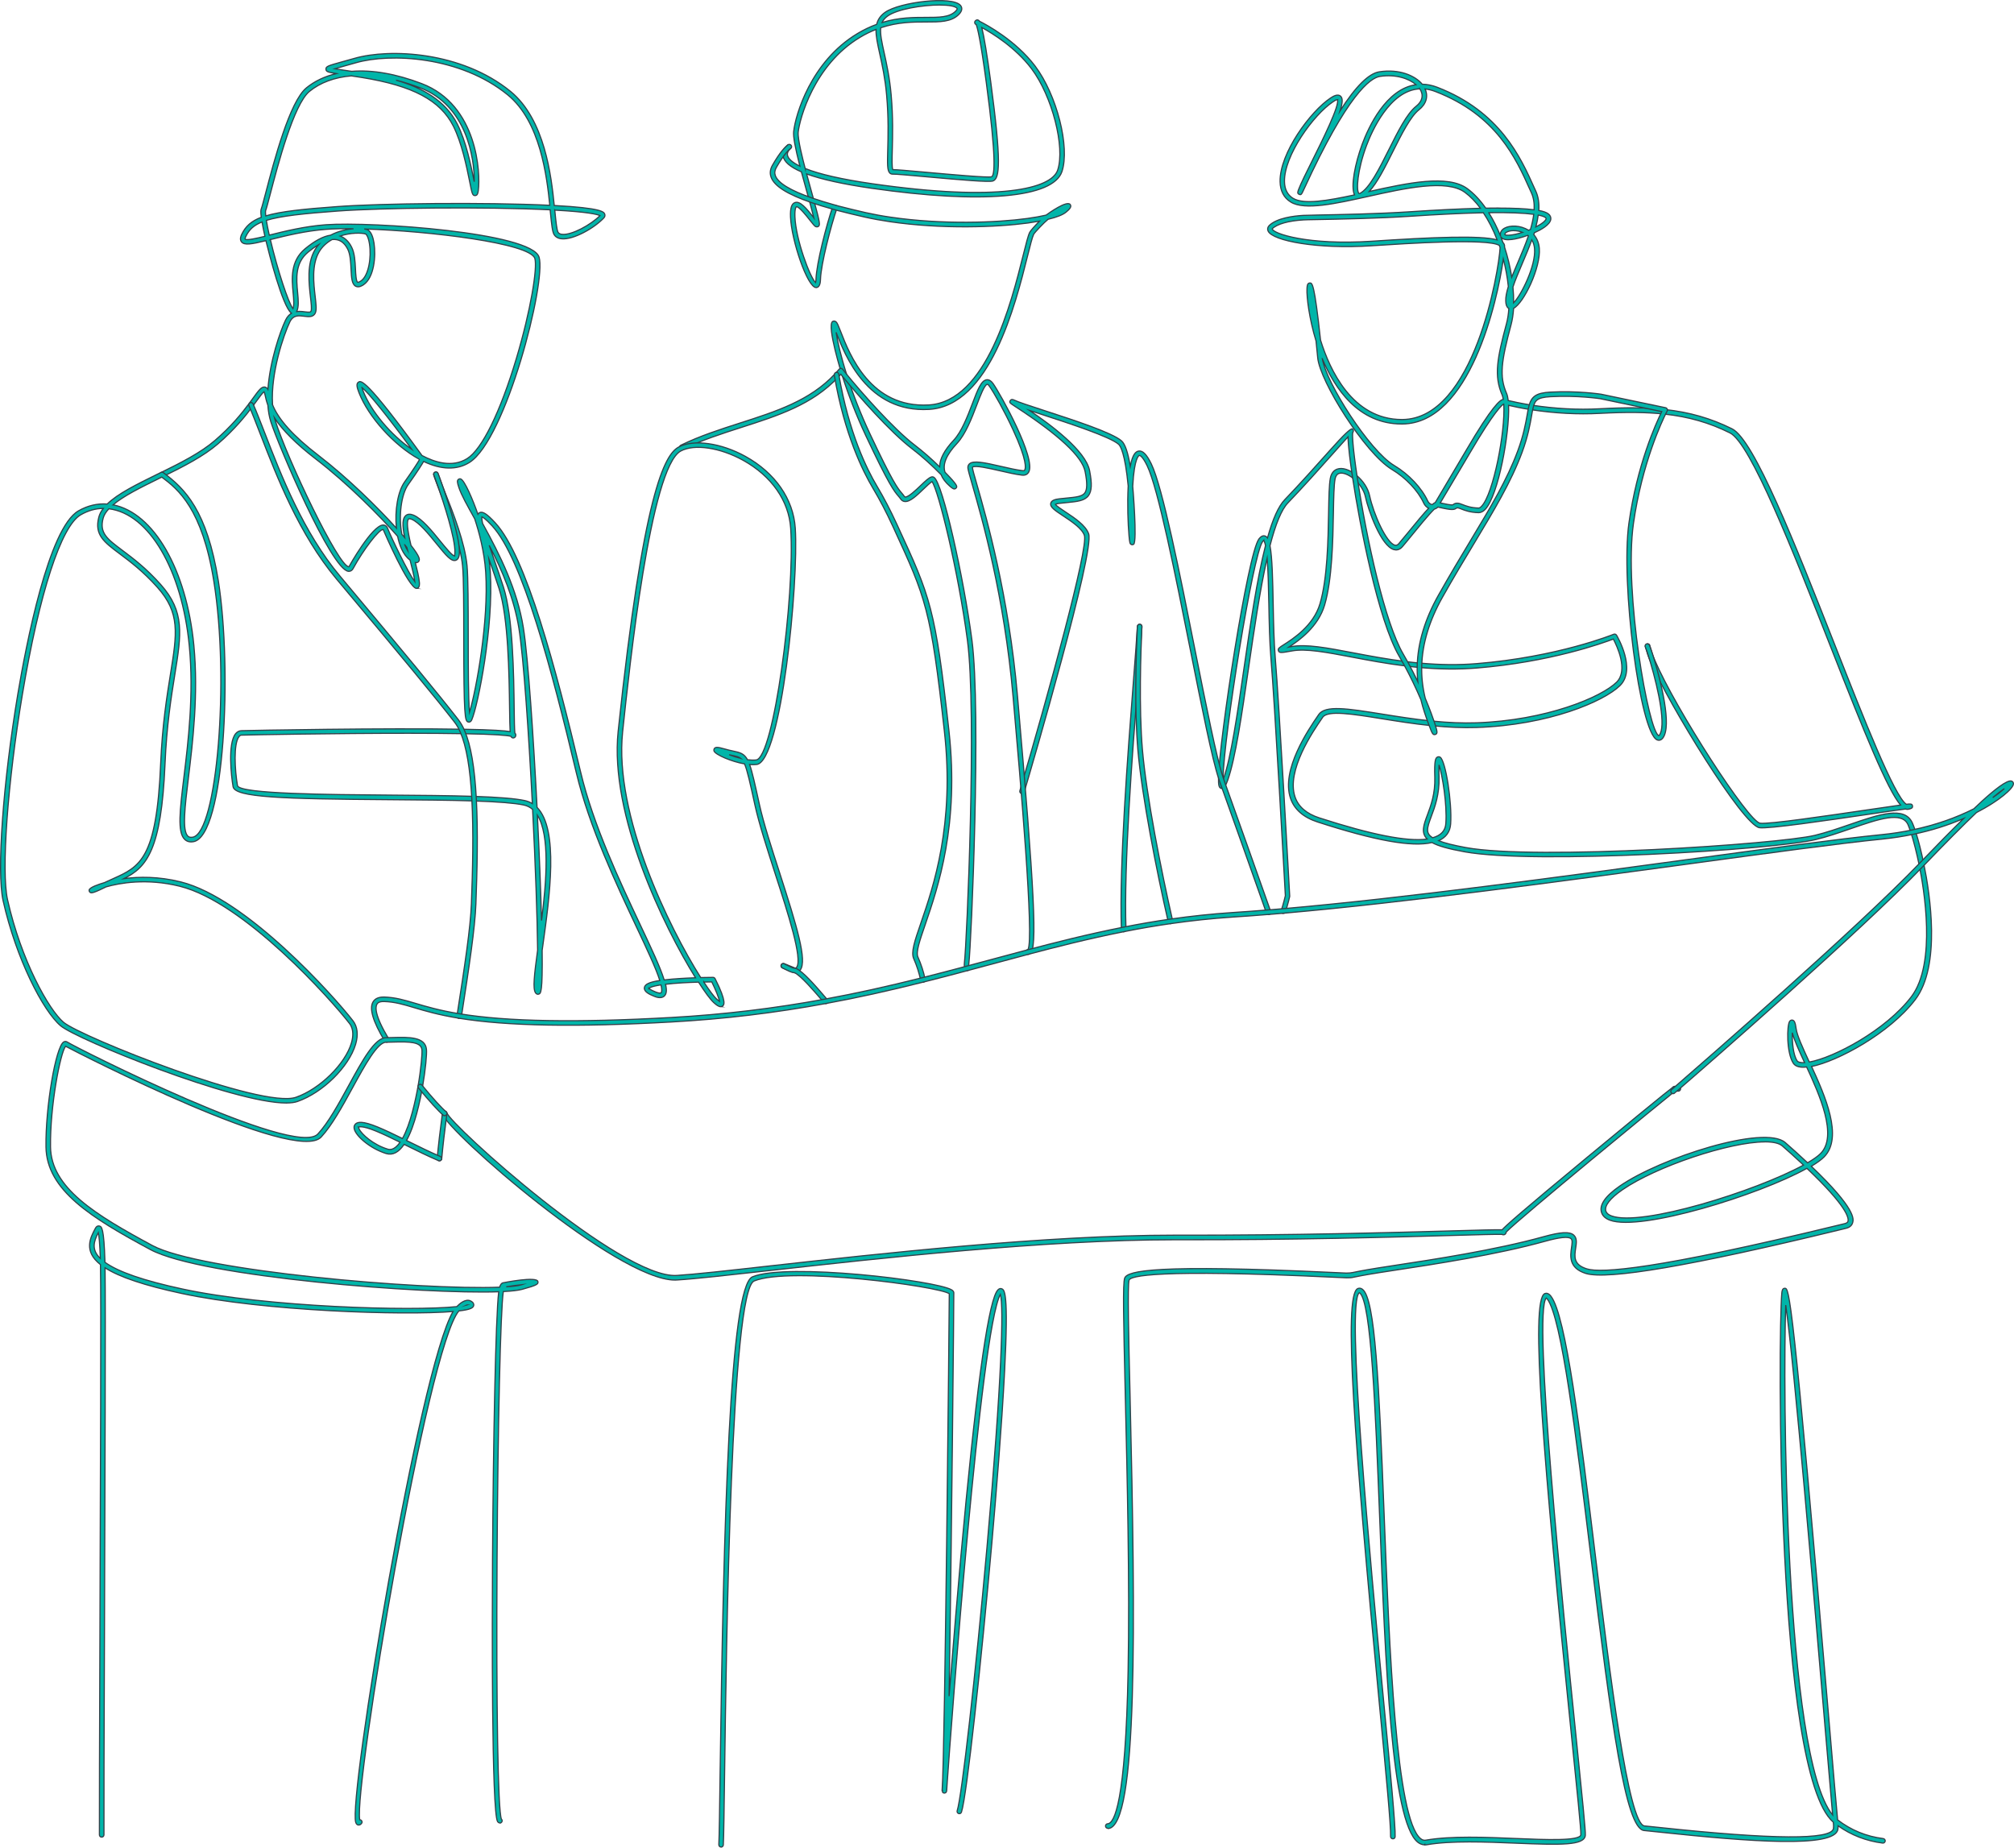 <?xml version="1.0" encoding="UTF-8"?>
<svg id="uuid-488156a2-0077-4f2b-b4c1-6f2ed9b835a5" data-name="Layer 2" xmlns="http://www.w3.org/2000/svg" viewBox="0 0 442.49 405.95">
  <defs>
    <style>
      .uuid-31a091da-3fe9-4b76-aa0f-497a298339ac {
        fill: #00b5a9;
        stroke: #333f48;
        stroke-miterlimit: 10;
        stroke-width: .25px;
      }
    </style>
  </defs>
  <g id="uuid-03b940c7-cf91-4159-bec9-f1815bf8823e" data-name="Layer 1">
    <g>
      <path class="uuid-31a091da-3fe9-4b76-aa0f-497a298339ac" d="M243.39,401.7c-.27,0-.49-.21-.5-.48-.01-.28.2-.51.48-.52,1.43-.06,3.92-4.49,4.48-33.52.37-19.11-.2-42.89-.61-60.25-.4-16.92-.58-25.1-.13-26.15.66-1.54,6.48-3.07,46.03-1.19,1.48.07,2.42.12,2.65.12.56,0,1.04-.04,1.45-.13.65-.14,2-.43,5.55-1,1.07-.17,2.36-.37,3.82-.59,8.2-1.25,21.92-3.33,32.54-6.28,3.79-1.05,5.7-1.15,6.61-.35.76.67.6,1.74.43,2.86-.28,1.87-.54,3.63,2.44,4.56,3.15.99,15.22.14,54.86-9.5.82-.2,1.43-.35,1.82-.44.54-.13.67-.37.71-.54.19-.73-.3-3.31-9.03-11.6-10.5,5.85-36.44,13.89-43.26,11.4-.95-.35-1.57-.89-1.83-1.61-.62-1.67.73-3.66,4-5.92,8.94-6.17,31.76-13.53,36.33-9.54,1.19,1.04,2.99,2.63,4.91,4.44,1.33-.77,2.29-1.46,2.87-2.05,3.8-3.87-.26-12.87-3.08-18.99-1.48.17-2.45-.11-2.92-.81-1.53-2.31-1.43-8.36-.81-9.23.18-.26.45-.3.63-.26.42.1.62.56.8,1.9.21,1.5,1.44,4.16,2.86,7.24l.03.07c5.43-.97,16.8-6.99,22.41-14.35,5.6-7.35,2.74-23.97,1.73-28.9-.54-2.65-1.18-5.18-1.8-7.12-.25-.74-.47-1.34-.65-1.76-1.32-3.03-6.54-1.23-12.59.86-2.53.87-5.15,1.78-7.69,2.39-9.47,2.29-61.92,5.47-77.1,2.7-3.59-.65-5.83-1.28-7.21-2.04-4.45,1.03-12.46-.41-25.14-4.52-3.11-1.01-5.12-2.76-5.95-5.21-2.13-6.27,4.03-15.24,6.06-18.19l.13-.2c1.45-2.12,6.4-1.32,13.9-.12,3.28.53,6.99,1.12,10.82,1.52l.34.03c3.49.35,6.6.47,9.52.38,15.41-.51,27.54-5.63,30.88-8.93,2.64-2.62.05-8.01-.72-9.47-2.3.88-13.89,5.06-30.07,6.37-3.98.32-8.08.28-12.52-.12-.99-.09-1.97-.2-2.94-.32-4.29-.52-8.29-1.28-11.82-1.95-5.68-1.08-10.16-1.93-13.25-1.37-2.3.41-2.78.5-2.98-.03-.19-.48.18-.72,1.18-1.35,1.95-1.24,6.52-4.15,7.95-9.01,1.63-5.52,1.78-13.92,1.89-20.04.06-3.4.11-6.09.38-7.52.24-1.29.95-1.8,1.5-2,1.14-.41,2.74.1,4.26,1.37,1.48,1.23,2.54,2.87,2.88,4.49.83,3.92,3.65,10.34,5.55,10.85.21.05.49.07.83-.31.31-.35.98-1.17,1.76-2.12,2.37-2.91,3.84-4.66,4.82-5.68-.46-.23-.85-.63-1.08-1.13-1.26-2.74-3.94-5.57-6.99-7.39-5.88-3.52-15.86-19.35-16.31-24.6-.08-.97-.21-2.24-.36-3.63-1.51-4.95-2.08-9.68-1.99-11.47.03-.59.05-1.26.63-1.28.52-.03.99-.02,2.35,12.54,2.02,6.55,7.02,17.46,17.86,17.46h.11c15.83-.11,21.21-32.72,21.48-37.74l-.05-.16c-.04-.12-.08-.23-.12-.35-2.57-1.6-20.41-.42-28.09.08-11.82.78-21.75-1.07-22.72-3.25-.19-.42-.09-.86.26-1.21,1.68-1.64,5.4-2.1,7.46-2.22.3-.02,1.44-.04,3.17-.08,4.72-.09,13.51-.26,20.3-.72,5.95-.4,11.15-.65,15.47-.76-1.06-1.43-2.21-2.61-3.42-3.5-3.99-2.94-13.16-.9-21.24.9-7.17,1.59-13.94,3.1-17,1.24-1.53-.93-2.32-2.44-2.36-4.5-.12-6.22,6.66-15.44,11.12-18.39.64-.42,1.56-.92,2.17-.39.51.45.47,1.47-.11,3.23,3.41-5.35,6.3-8.23,8.65-8.58,4.4-.67,7.84.86,9.41,2.73,1.09.02,2.2.25,3.29.67,13.81,5.33,18.34,15.43,21.33,22.11l.32.7c.55,1.21.77,2.61.67,4.26,1.03.19,1.74.45,2.14.79.38.31.55.72.49,1.16-.18,1.23-2.24,2.34-3.6,2.94-.04.14-.08.28-.13.42.7.81,1.11,1.82,1.21,3.02.34,4.18-3.39,12-5.65,13.17-.09,1.36-.28,2.57-.56,3.61-2.16,8.05-2.61,11.35-.99,15.07.17.39.29.92.37,1.58.91.22,2.73.62,5.14,1.01,5.13.79,10.16,1.06,14.95.8,5.94-.32,10.35-.27,14.31.16,5.44.59,10.13,1.94,14.77,4.24,4.86,2.41,13.87,25.33,22.59,47.49,6.43,16.35,13.08,33.24,15.7,35.01.92-.11,1.28-.13,1.36.36.09.5-.36.61-.89.73-.21.05-.44.03-.66-.05-1.55.19-4.63.65-8.18,1.17-9.2,1.36-21.8,3.2-23.88,2.94-3.66-.48-20.11-27.44-23.92-36.39-.33-.78-.57-1.4-.72-1.89-.43-1.41-.43-1.53-.43-1.62,0-.28.22-.5.5-.5s.5.22.5.5h0s.05.24.39,1.33c.14.46.36,1.05.68,1.79,4.56,10.7,20.55,35.45,23.13,35.79,1.94.26,14.97-1.67,23.6-2.94,2.94-.43,5.55-.82,7.25-1.05-2.88-3.36-7.89-15.77-15.37-34.8-8.24-20.96-17.59-44.71-22.1-46.96-4.53-2.25-9.11-3.57-14.43-4.14-3.9-.42-8.26-.47-14.15-.16-4.85.26-9.95-.01-15.16-.81-2.17-.35-3.85-.7-4.9-.95.25,6.06-2.25,19.79-5.14,22.86-.46.49-1,.72-1.44.72-1.91-.05-3.06-.51-3.82-.81-.75-.3-.9-.33-1.17-.12-.52.43-1.6.23-3.97-.3-.21.22-.48.38-.77.44-1.29,1.26-3.89,4.45-5.26,6.14-.82,1-1.46,1.79-1.79,2.16-.66.74-1.36.74-1.83.61-2.83-.76-5.63-8.61-6.27-11.61-.3-1.39-1.25-2.86-2.54-3.93-1.21-1.01-2.5-1.48-3.28-1.19-.44.16-.73.58-.85,1.24-.25,1.35-.3,4.14-.36,7.36-.11,6.18-.27,14.65-1.93,20.31-1.41,4.79-5.58,7.76-7.83,9.22.2-.04.39-.07.54-.1,3.28-.59,7.84.28,13.62,1.38,3.51.67,7.5,1.42,11.75,1.94.96.12,1.93.23,2.91.31,4.39.4,8.43.44,12.35.12,17.86-1.45,30.06-6.41,30.18-6.46.22-.1.49,0,.62.21.18.3,4.38,7.48.77,11.06-3.56,3.51-15.7,8.7-31.55,9.22-2.97.09-6.12-.03-9.63-.38l-.35-.03c-3.89-.4-7.61-1-10.9-1.53-6.34-1.02-11.82-1.9-12.91-.3l-.13.2c-1.96,2.85-7.91,11.51-5.94,17.3.73,2.14,2.51,3.68,5.31,4.59,11.51,3.72,19.29,5.26,23.71,4.66-1.4-1.4-.75-3.15.05-5.29.78-2.09,1.75-4.69,1.63-8.29-.12-3.73.17-4.21.55-4.42.2-.11.44-.11.64.02,1.19.75,2.63,9.93,2.3,14.66-.12,1.72-1.01,2.96-2.64,3.68,1.33.53,3.27,1.01,5.99,1.51,15.47,2.83,68.67-.75,76.68-2.69,2.49-.6,5.09-1.5,7.59-2.36,6.52-2.25,12.14-4.19,13.84-.32.2.45.43,1.08.69,1.85.64,1.98,1.29,4.55,1.83,7.24,1.32,6.44,3.78,22.23-1.91,29.7-5.66,7.43-17.08,13.53-22.77,14.68,2.93,6.37,6.99,15.55,2.77,19.85-.6.61-1.54,1.3-2.83,2.07,9.88,9.42,9.29,11.64,9.09,12.38-.12.44-.47,1.02-1.45,1.25-.38.09-1,.24-1.81.44-32.01,7.78-50.64,10.96-55.39,9.48-3.8-1.19-3.39-3.88-3.13-5.67.13-.89.25-1.66-.11-1.97-.58-.51-2.49-.32-5.68.57-10.68,2.97-24.44,5.06-32.66,6.31-1.46.22-2.75.42-3.82.59-3.53.56-4.86.85-5.5.98-.7.15-.73.15-1.66.15-.24,0-1.2-.05-2.7-.12-39.6-1.88-44.7-.22-45.06.59-.38.98-.11,12.45.21,25.73,1.18,49.8,1.71,94.52-4.83,94.8h-.02l-.05-.05ZM387.76,250.89c-7.79,0-23.88,5.4-31.29,10.51-2.77,1.91-4.06,3.6-3.63,4.75.16.43.57.77,1.24,1.01,6.56,2.4,31.63-5.42,42.16-11.18-1.82-1.71-3.51-3.21-4.65-4.2-.71-.62-2.05-.9-3.82-.9h0ZM393.78,226.89c-.05,1.97.18,4.87,1.06,6.18.21.31.79.45,1.64.4-1.22-2.63-2.29-4.96-2.7-6.58ZM316.17,168.04c-.03.54-.05,1.37,0,2.66.12,3.8-.93,6.62-1.7,8.68-.99,2.66-1.28,3.69.3,4.68,1.83-.51,2.78-1.54,2.89-3.13.3-4.27-.76-10.53-1.49-12.88h0ZM320.14,110.55c.39,0,.79.16,1.23.33.74.29,1.75.69,3.48.74h.01c.24,0,.5-.22.67-.41,2.58-2.73,5.23-16.37,4.86-22.42h-.04c-.35.2-2.05,1.58-7.39,10.71-1.54,2.63-3.11,5.26-4.56,7.7-.69,1.15-1.34,2.26-1.96,3.3,1.2.26,2.5.53,2.78.4.31-.25.61-.35.91-.35h.01ZM290.53,78.81c.83,5.3,10.34,20.22,15.78,23.46,3.22,1.92,6.05,4.92,7.39,7.83.2.42.6.73.98.76.27-.24.48-.38.66-.46.69-1.16,1.43-2.42,2.21-3.73,1.45-2.43,3.01-5.07,4.55-7.69,5.81-9.93,7.55-11.18,8.18-11.23-.08-.47-.17-.77-.24-.94-1.84-4.22-1.12-8.03.95-15.73.25-.94.43-2.05.51-3.3-.05-.03-.1-.06-.15-.1-.34-.28-.51-.78-.53-1.58-.02-.83.16-1.83.57-3.14-.2-1.99-.58-4.05-1.1-6.06-1.29,9.27-7.33,36.16-22.21,36.26h-.12c-9.51,0-14.73-7.8-17.44-14.35h.01ZM330.22,88.75s.04.01.06.02c-.04-.01-.06-.02-.06-.02ZM332.41,63.07c.11,1.22.16,2.38.14,3.46,1.65-1.64,4.91-8.14,4.6-11.88-.06-.74-.26-1.39-.6-1.95-.64,1.8-1.41,3.6-2.15,5.34-.77,1.82-1.51,3.53-1.99,5.02h0ZM330.56,54.28c.7,2.15,1.24,4.4,1.58,6.61.4-1.02.86-2.11,1.34-3.23.81-1.91,1.65-3.88,2.32-5.84-.04-.04-.09-.08-.13-.11-1.12.4-4.35,1.46-5.56.69-.18-.12-.32-.27-.4-.46.18.45.35.9.51,1.36.2.19.31.42.34.67v.3h0ZM325.91,46.75c-4.43.09-9.84.35-16.09.77-6.82.46-15.62.63-20.35.72-1.65.03-2.84.05-3.12.08-3.29.2-5.77.9-6.83,1.94.07,1.08,7.97,3.65,21.7,2.75,13.88-.92,24.02-1.32,27.71-.31-.84-2.19-1.87-4.22-3.02-5.94h0ZM327.09,46.73c.98,1.55,1.85,3.28,2.6,5.16-.03-.08-.05-.16-.05-.25-.05-.61.27-1.14.9-1.5,1.19-.68,3.5-.68,5.28.45.15-.06.29-.12.43-.18.36-1.24.6-2.33.72-3.32-2.15-.29-5.47-.42-9.88-.36h0ZM332.58,50.67c-.61,0-1.17.12-1.55.33-.28.16-.42.34-.4.55.2.23,1.63.22,3.89-.5-.64-.25-1.33-.37-1.95-.37h.01ZM337.96,47.25c-.1.81-.27,1.67-.52,2.61,1.47-.75,2.2-1.43,2.25-1.8,0-.04.02-.12-.14-.25-.15-.13-.56-.36-1.59-.56h0ZM329.13,45.72c3.42,0,6.08.12,7.93.37.07-1.44-.12-2.65-.59-3.69l-.32-.7c-3.1-6.92-7.36-16.41-20.78-21.59-.76-.29-1.52-.48-2.27-.56.74,1.61.27,3.3-1.34,4.57-1.87,1.48-3.83,5.39-5.72,9.16-1.76,3.51-3.44,6.88-5.21,8.79,8.55-1.9,17.29-3.77,21.56-.62,1.45,1.07,2.8,2.51,4.04,4.28.95-.01,1.84-.02,2.69-.02h.01ZM293.83,21.88s-.27.02-.95.48c-4.29,2.84-10.78,11.83-10.67,17.54.03,1.7.67,2.93,1.88,3.67,2.35,1.43,7.61.52,13.5-.75-.86-1.84.11-6.87,1.7-11.16,1.38-3.72,5.22-12.13,11.82-13.05-1.55-1.34-4.42-2.35-7.93-1.82-2.13.32-7.12,3.95-16.63,24.66-.6,1.31-.67,1.44-1.12,1.25-.46-.19-.32-.55-.09-1.15.49-1.28,1.63-3.57,2.95-6.22,2.16-4.33,6.18-12.39,5.53-13.44h0ZM311.94,19.52c-6.68.32-10.64,9.6-11.71,12.47-2.02,5.42-2.32,9.94-1.64,10.54.03.02.09.01.19-.04,2.08-1.07,4.26-5.43,6.37-9.65,2.03-4.05,3.95-7.88,5.99-9.5,1.39-1.1,1.68-2.48.8-3.83h0Z"/>
      <path class="uuid-31a091da-3fe9-4b76-aa0f-497a298339ac" d="M158.43,405.82h-.02c-.28-.01-.49-.25-.48-.52.1-2.04.17-7.71.28-15.55.75-55.52,2.13-107.17,7.11-109.22,7.58-3.13,40.37.81,43.77,2.87.11.07.44.26.47.63.03.32-.5,56.88-1.04,88.64.96-11.97,2.12-25.56,2.58-30.67,3.16-34.87,5.79-54.42,7.81-58.12.45-.82.9-.84,1.2-.71.56.25,1.51.66.61,18.08-.62,12.08-1.87,27.2-2.8,37.76-2.28,25.73-5.51,55.64-6.68,59.14-.09.26-.37.41-.63.31-.26-.09-.4-.37-.31-.63,1-3,4.06-30.07,6.55-57.95,3.31-37.13,3.67-52.87,2.94-55.51-4.38,8.11-10.87,95.59-11.71,107.71-.02.47-.04.85-.07,1.12-.03.4-.05.64-.38.74-.2.06-.41,0-.54-.16-.02-.02-.03-.15-.03-.38h-.08s.01-.13.02-.28c.61-7.73,1.56-104.9,1.56-108.88-2.34-1.62-35.01-6.04-42.87-2.79-5.06,2.09-6.1,79.26-6.49,108.31-.11,7.86-.18,13.54-.28,15.59-.01.27-.23.48-.5.48h.01Z"/>
      <path class="uuid-31a091da-3fe9-4b76-aa0f-497a298339ac" d="M313.01,405.33c-.53,0-1.05-.2-1.53-.58-5.75-4.64-7.09-38.92-8.39-72.08-.9-22.88-1.82-46.53-4.34-48.59-.06-.05-.09-.06-.09-.06-3.03,1.97,2.41,59.09,5.34,89.78,1.52,15.95,2.62,27.48,2.52,29.73-.01.28-.21.51-.52.48-.28-.01-.49-.25-.48-.52.1-2.19-1.05-14.28-2.51-29.59-5.49-57.58-7.87-89.1-4.75-90.76.21-.11.63-.23,1.13.17,2.73,2.23,3.57,20.2,4.71,49.32,1.17,29.85,2.62,66.99,8.02,71.34.37.3.74.41,1.12.34,5.54-.97,13.23-.65,20.01-.36,6.21.26,13.94.58,14.07-.83.08-.84-.86-10-2.04-21.6-6.2-60.63-9.15-96-5.87-97.31.31-.12.8-.12,1.34.58,3.31,4.26,6.42,29.61,9.7,56.46,3.25,26.54,7.3,59.58,10.86,59.93.83.08,1.99.2,3.38.35,24.82,2.65,37.65,2.73,38.12.25.03-.17.07-.57-.02-1.42-12.65-10.78-12.12-107.09-11.32-116.19.04-.47.1-1.12.66-1.12h0c.95,0,1.64,0,9.82,96.19.89,10.44,1.54,18.07,1.79,20.61,2.92,2.25,6.29,3.64,10.02,4.11.27.04.47.29.43.56s-.29.47-.56.43c-3.61-.46-6.9-1.74-9.79-3.79,0,.33-.01.59-.05.81-.78,4.1-19.3,2.69-39.21.57-1.39-.15-2.54-.27-3.37-.35-4.07-.4-7.16-23.24-11.76-60.8-3.13-25.53-6.36-51.93-9.5-55.97-.1-.13-.17-.2-.22-.23-3.01,3.02,3.67,68.28,6.53,96.25,1.4,13.71,2.13,20.91,2.05,21.8-.21,2.25-5.33,2.14-15.11,1.74-6.73-.28-14.37-.6-19.8.35-.13.02-.26.04-.39.04v-.04ZM392.34,286.74c-.62,17.11-.32,99.14,10.3,112.03-.3-3.31-.9-10.3-1.68-19.46-2.28-26.86-6.76-79.55-8.62-92.56h0Z"/>
      <path class="uuid-31a091da-3fe9-4b76-aa0f-497a298339ac" d="M246.88,204.71c-.27,0-.49-.21-.5-.48-.5-14.04,1.42-38.83,2.57-53.64.24-3.05.44-5.67.58-7.66.15-2.07.24-3.48.3-4.32.04-.62.06-.94.07-1,.03-.27.28-.47.55-.44.27.03.47.28.44.55,0,.06-.03.37-.07.96-.06.84-.15,2.25-.29,4.32-.14,1.99-.34,4.61-.58,7.67-1.15,14.79-3.06,39.55-2.56,53.53,0,.28-.21.51-.48.52h-.03Z"/>
      <path class="uuid-31a091da-3fe9-4b76-aa0f-497a298339ac" d="M282,200.64s-.1,0-.15-.02c-.26-.08-.41-.36-.33-.63.49-1.56.81-2.89.88-3.2-.11-1.97-2.33-42.35-3.18-52.31-.28-3.35-.37-7.63-.45-11.77-.08-3.79-.15-7.43-.37-10.09-1.59,7.02-2.87,15.85-4.12,24.42-1.46,10.07-2.85,19.58-4.52,24.33-.23.64-.42,1.07-.59,1.35-.24.41-.53.59-.86.5-.49-.14-.63-.67-.6-2.3.13-8.17,6.4-49.24,8.89-52.52.4-.53.82-.75,1.25-.66.24.05.45.2.62.45,1.18-4.23,2.43-6.98,3.79-8.4,3.42-3.55,7.22-7.82,10-10.93,2.95-3.31,4.57-4.85,4.88-4.62.14.11.35.35.07.83-.13.38,0,3.3.97,9.69,2.1,14.01,6.16,32.16,10.1,38.9.38.66.76,1.32,1.11,1.97.73,1.34,1.44,2.73,2.11,4.14-.12-1.2-.16-2.4-.13-3.6.15-4.99,1.71-10.16,4.65-15.38,2.49-4.42,4.89-8.42,7.01-11.94,4.5-7.48,8.06-13.38,10.45-19.84,1.27-3.45,1.71-5.98,2.04-7.82.12-.69.22-1.29.35-1.8.54-2.31,1.65-3.06,4.72-3.24,6.02-.33,11.13.45,11.18.46l14.17,2.97c.15.03.28.13.35.28.07.14.06.31,0,.45l-.21.4c-.87,1.73-5.32,11.08-7.2,24.32-2.13,15.03,3.37,45.99,5.59,46.61,0,0,.03-.03.08-.09,1.5-1.89-.04-9.57-1.98-16.14-.57-1.91-.98-3.04-1.06-3.2-.07-.09-.08-.15-.08-.26,0-.28.22-.5.5-.5.22,0,.41.14.47.34.32.67,1.03,3.05,1.12,3.35,1.25,4.23,3.93,14.36,1.8,17.04-.49.62-1.04.48-1.25.38-3.76-1.62-8.04-34.59-6.18-47.67,1.81-12.77,5.87-21.75,7.21-24.46l-13.51-2.83s-5.04-.77-10.95-.44c-2.97.17-3.42.84-3.81,2.47-.12.5-.22,1.08-.33,1.74-.33,1.88-.78,4.46-2.08,8-2.42,6.54-6.18,12.78-10.53,20-2.12,3.52-4.52,7.5-7,11.91-2.85,5.08-4.37,10.1-4.52,14.92-.08,2.39.17,4.75.77,7.21,1.08,2.58,1.74,4.48,2.04,5.38.67,2.04.69,2.4.18,2.58-.55.19-.74-.27-1.34-1.9l-.06-.15c-.02-.07-.05-.13-.08-.2-.63-1.73-1.23-3.42-1.7-5.39-1.12-2.63-2.36-5.19-3.68-7.62-.35-.64-.72-1.29-1.1-1.94-4.61-7.89-8.71-29.13-10.23-39.25-.48-3.17-.97-6.89-1-8.93-.78.84-1.96,2.17-3.19,3.55-2.78,3.12-6.59,7.4-10.02,10.96-1.37,1.42-2.69,4.59-3.93,9.4.5,2.58.6,7.56.7,12.83.08,4.12.17,8.38.45,11.71.86,10.18,3.16,51.99,3.18,52.42,0,.05,0,.09-.01.14-.01.06-.35,1.54-.92,3.34-.07.21-.26.35-.48.35l.05-.05ZM277.64,118.72s-.1.11-.23.27c-2.15,2.83-8.55,42.96-8.69,51.94v.4c.03-.09.07-.19.11-.29,1.64-4.65,3.02-14.12,4.47-24.14,1.4-9.66,2.86-19.65,4.74-27.05-.17-.79-.34-1.04-.4-1.12h0Z"/>
      <path class="uuid-31a091da-3fe9-4b76-aa0f-497a298339ac" d="M179.32,63.19c-1.94,0-5.45-10.46-5.64-15.54-.07-1.9.22-2.87.96-3.14,1.12-.41,2.45,1.15,4.08,3.23.02.03.05.06.07.09-.28-1.16-.71-2.76-.97-3.71l-.32-1.16c-.46-1.65-.96-3.45-1.43-5.2-2.48-1.06-3.84-2.25-4.05-3.53-.19-1.16.61-1.99.96-2.3.21-.18.52-.16.71.05.18.21.16.52-.05.71-.22.2-.74.72-.63,1.38.13.79,1.09,1.64,2.73,2.44-1.04-4.06-1.48-6.48-1.37-7.58.38-3.64,3.77-15.42,14.02-21.56,1.36-.82,2.78-1.5,4.22-2.02.26-1.09.85-1.93,1.85-2.64,3.16-2.25,14.77-3.67,16.57-1.52.28.33.6,1.04-.4,2.02-1.66,1.62-4.09,1.62-7.17,1.62-2.76,0-6.19,0-9.96,1.27-.15,1.38.24,3.16.77,5.55.53,2.41,1.19,5.4,1.52,9.13.45,5.05.33,9.17.25,12.18-.05,1.9-.11,3.87.12,4.31.71-.01,3.24.21,7.55.6,5.3.48,13.31,1.2,14.13.97.71-.23,1.09-4.02-1.15-20.72-1.27-9.49-1.94-12.03-2.21-12.71l-.04-.02c-.23-.1-.35-.36-.28-.6.06-.2.3-.4.5-.42.16-.01.37.04.55.3,1.52.76,7.96,4.21,12.21,9.84,4.77,6.32,7.69,17.8,5.9,23.18-1.93,5.79-17.56,7.17-41.81,3.68-6.24-.9-11.04-1.96-14.29-3.15.41,1.52.84,3.06,1.23,4.47l.32,1.16c1.48,5.4,1.43,5.65.98,5.93-.18.12-.52.07-.69-.08-.27-.24-.66-.73-1.15-1.35-.6-.77-2.44-3.11-2.95-2.91,0,0-.38.2-.31,2.17.19,5.02,3.32,13.35,4.54,14.48.04-.14.07-.37.09-.77.1-3.41,2.28-11.84,3.67-15.92.09-.26.37-.4.63-.31s.4.37.31.63c-1.37,4.03-3.52,12.32-3.62,15.63-.02.5-.06,1.83-.98,1.83h.03ZM176.91,37.02c3.16,1.27,8.12,2.39,14.75,3.35,27.95,4.01,39.36,1.08,40.72-3.01,1.67-5.04-1.23-16.27-5.75-22.26-3.5-4.64-8.56-7.76-10.92-9.05.5,1.99,1.16,5.98,1.96,11.92,2.37,17.68,1.99,21.3.47,21.8-.86.28-6.56-.2-14.52-.92-3.59-.32-6.98-.63-7.47-.59-.26.01-.47-.06-.65-.23-.58-.56-.54-1.98-.46-5.1.08-2.99.2-7.08-.25-12.07-.32-3.66-.97-6.62-1.5-9-.49-2.23-.87-3.95-.82-5.39-1.21.47-2.41,1.06-3.56,1.76-10.07,6.04-13.24,17.95-13.54,20.81-.15,1.49,1.05,6.14,1.54,7.99h0ZM206.48,1.1c-3.81,0-9.32.9-11.44,2.41-.59.42-.99.88-1.24,1.43,3.68-1.12,6.97-1.12,9.66-1.12,2.85,0,5.11,0,6.47-1.34.18-.18.47-.5.33-.66-.41-.49-1.88-.71-3.79-.71h.01Z"/>
      <path class="uuid-31a091da-3fe9-4b76-aa0f-497a298339ac" d="M257.16,202.94c-.23,0-.43-.16-.49-.39-2.52-10.98-5.77-27.46-6.67-37.75-.77-8.94-.41-20.62-.13-26.78l.02-.37c0-.27.23-.5.5-.5h0c.27,0,.5.22.5.49h0s0,.17-.02.42c-.22,4.94-.66,17.43.13,26.65.89,10.24,4.14,26.67,6.65,37.62.06.27-.11.54-.38.6-.04,0-.08.01-.11.01h0Z"/>
      <path class="uuid-31a091da-3fe9-4b76-aa0f-497a298339ac" d="M278.71,200.92c-.21,0-.4-.13-.47-.33-2.54-7.17-7.88-22.25-9.95-27.97l-.46-1.3c-.03-.08-.05-.16-.08-.25-1.42-4.19-3.73-15.81-6.19-28.12-3.33-16.69-7.1-35.6-9.52-40.61-1.14-2.36-1.69-2.27-1.72-2.27-.04,0-1.11.3-1.45,6.75.01.05,1.02,12.19.2,12.77-.15.1-.35.12-.51.05-.3-.14-.37-.31-.51-1.93-.23-2.66-.39-6.93-.18-10.94-.7-7.23-1.71-8.82-2.12-9.17-1.94-1.67-10.77-4.55-16.62-6.46-1.07-.35-2.06-.67-2.94-.96,4.71,3.18,12.35,8.83,13.21,13.25.56,2.89.48,4.47-.26,5.47-.85,1.14-2.46,1.3-4.68,1.52-.48.05-1,.1-1.55.16-.63.07-.91.17-1.03.23.24.37,1.39,1.13,2.24,1.69,1.95,1.29,4.38,2.89,5.06,4.76,1.4,3.8-12.55,51.35-14.15,56.76-.08.26-.35.41-.62.34-.26-.08-.42-.36-.34-.62,6.23-21.12,15.14-53.49,14.17-56.13-.57-1.56-2.84-3.06-4.67-4.27-1.81-1.2-2.91-1.92-2.71-2.77.16-.68,1.06-.88,1.92-.98.56-.06,1.08-.11,1.57-.16,2.04-.2,3.39-.33,3.98-1.12.54-.73.57-2.17.08-4.68-.63-3.29-5.78-8.09-15.31-14.28-1.26-.82-1.39-.9-1.14-1.33.24-.42.67-.21.91-.1.83.41,3.49,1.28,6.57,2.28,6.63,2.16,14.88,4.85,16.97,6.66.77.67,1.42,2.55,1.92,5.61.5-2.71,1.22-3.24,1.8-3.36.92-.18,1.8.71,2.82,2.81,2.48,5.12,6.27,24.1,9.6,40.85,2.45,12.27,4.76,23.86,6.16,28.01l.53,1.52c2.07,5.73,7.41,20.8,9.95,27.98.09.26-.04.55-.3.64-.06.02-.11.03-.17.03v-.03Z"/>
      <path class="uuid-31a091da-3fe9-4b76-aa0f-497a298339ac" d="M212.57,213.24c-.16,0-.32-.08-.42-.22-.25-.38-.34-.84-.27-1.43.54-4.34,2.75-55.25.67-70.9-2.01-15.16-6.38-33.01-7.78-34.87-.42.25-1.16.96-1.83,1.6-1.47,1.41-2.99,2.89-4.15,2.77-.36-.03-.67-.21-.88-.52-.2-.28-.37-.48-.55-.69-.89-1.04-2.01-2.34-7.2-13.39-1.95-4.16-3.71-8.65-5.09-12.98-.04-.11-3.5-11.09-2.14-11.98.19-.12.48-.16.76.08.27.24.49.78,1,2.09,1.96,5.06,6.56,16.9,19.36,16.17,12.69-.72,18.14-22.48,20.76-32.94.62-2.47,1.06-4.25,1.42-4.98.19-.38,1.21-1.51,2.15-2.46-.78.14-1.62.28-2.53.41-6.79.92-18.81,1.4-30.33-.29-1.91-.28-3.78-.62-5.55-1.02-2.07-.47-4.03-.94-5.82-1.41-.29-.08-.57-.15-.85-.23-1.88-.52-3.62-1.05-5.18-1.59-5.12-1.77-7.97-3.56-8.69-5.48-.33-.87-.24-1.76.27-2.66,1.7-2.99,2.87-4.08,3.29-4.41.08-.12.17-.16.3-.17.2-.04.41.02.53.18.16.22.15.5-.07.66,0,0-.04.03-.07.05h0s-.09.08-.11.09c-.18.14-1.31,1.1-3.01,4.09-.36.63-.42,1.22-.2,1.81.61,1.6,3.33,3.25,8.08,4.89,1.54.53,3.26,1.05,5.12,1.57.28.07.57.15.85.23,1.77.46,3.71.93,5.77,1.4,1.75.39,3.59.73,5.47,1,11.42,1.68,23.33,1.21,30.05.29,1.59-.22,2.98-.47,4.13-.74.65-.47,4.56-3.27,5.3-2.34.44.55-.33,1.2-.89,1.67-.71.6-2.04,1.13-3.97,1.59-.87.69-2.96,2.9-3.16,3.29-.32.64-.77,2.47-1.35,4.78-2.68,10.69-8.24,32.94-21.67,33.7-13.53.78-18.48-12-20.34-16.81-.02-.05-.04-.09-.05-.14.27,1.87,1,5.12,2.32,9.29,1.36,4.29,3.11,8.74,5.04,12.86,5.13,10.93,6.2,12.17,7.05,13.17.2.23.39.46.61.77.06.08.1.1.16.1.69.05,2.3-1.47,3.36-2.49,1.12-1.07,1.83-1.74,2.4-1.91.19-.06.39-.03.57.09,1.9,1.22,6.51,21.98,8.32,35.68,2.08,15.72-.12,66.8-.67,71.15-.04.34,0,.58.11.75.15.23.09.54-.14.69-.08.06-.18.08-.28.08h.02Z"/>
      <path class="uuid-31a091da-3fe9-4b76-aa0f-497a298339ac" d="M225.82,209.69c-.19,0-.37-.11-.45-.29-.12-.25,0-.55.24-.67l.09-.04c.06-.03.11-.05.15-.07,1.39-2.29-1.64-36.96-3.28-55.63-1.94-22.12-6.84-39.17-8.94-46.45-.6-2.09-.93-3.24-.98-3.72-.04-.47.17-.76.35-.92.88-.77,3.21-.29,6.93.57,1.68.39,3.42.79,4.77.94.33.04.4-.08.44-.15.2-.34.6-1.97-2.58-8.85-1.83-3.97-4.13-8.07-5.21-9.59-.21-.3-.36-.4-.44-.38-.61.08-1.56,2.58-2.32,4.59-1.08,2.83-2.42,6.35-4.32,8.39-2.36,2.52-3.22,4.59-2.64,6.33,2.91,2.98,2.72,3.18,2.41,3.51-.39.41-.84.01-1.37-.45-.94-.83-1.57-1.65-1.91-2.52-2.03-2.07-4.33-4.13-6.31-5.64-4.91-3.73-11.92-11.74-15.29-15.89l-.42-.53c-.19.21-.37.42-.57.62-5.62,6.04-13.22,8.47-21.26,11.05-4.29,1.38-8.73,2.8-12.89,4.82-.24.12-.55.02-.67-.23-.12-.25-.02-.55.23-.67,4.23-2.06,8.7-3.49,13.02-4.88,7.91-2.54,15.39-4.93,20.83-10.78.32-.34.63-.68.93-1.04.1-.12.21-.19.39-.18.15,0,.29.07.39.19l.79,1c3.11,3.83,10.28,12.04,15.12,15.72,1.69,1.29,3.6,2.96,5.39,4.71.03-1.74,1.05-3.67,3.08-5.83,1.77-1.89,3.07-5.31,4.12-8.06,1.16-3.06,1.93-5.07,3.13-5.23.49-.06.96.2,1.39.79,1.66,2.34,9.58,16.57,7.84,19.53-.17.28-.56.73-1.42.64-1.41-.16-3.18-.57-4.88-.96-2.32-.53-5.5-1.27-6.05-.79.02.46.4,1.79.93,3.61,2.1,7.31,7.03,24.43,8.97,46.64,3.78,43.2,4.4,55.9,2.75,56.61-.06.02-.12.05-.19.08l-.1.05c-.07.03-.14.05-.21.05h.02Z"/>
      <path class="uuid-31a091da-3fe9-4b76-aa0f-497a298339ac" d="M202.77,215.79c-.23,0-.44-.16-.49-.4-.34-1.62-.85-3.22-1.53-4.75-.63-1.42.19-3.83,1.56-7.81,2.79-8.11,7.45-21.68,5.18-42.12-2.99-26.95-4.08-29.31-11.14-44.65l-.22-.48c-1.42-3.07-2.84-5.79-4.35-8.32-2.21-3.7-6.25-11.83-8.45-24.67l-.02-.14c-.05-.27.12-.58.39-.63.27-.05.53.08.58.35l.04.24c2.18,12.69,6.15,20.7,8.33,24.35,1.53,2.56,2.97,5.31,4.4,8.42l.22.48c7.13,15.46,8.22,17.84,11.23,44.96,2.29,20.66-2.42,34.37-5.23,42.56-1.2,3.49-2.07,6.02-1.6,7.08.71,1.59,1.25,3.25,1.6,4.95.06.27-.12.54-.39.59-.03,0-.07.01-.1.01v-.02Z"/>
      <path class="uuid-31a091da-3fe9-4b76-aa0f-497a298339ac" d="M158.36,221.19c-.48,0-1.03-.43-1.57-.93-.7-.64-1.91-2.26-3.32-4.47-2.13.06-4.96.19-7.24.47.31,1.34.21,2.15-.3,2.61-.7.62-1.82.18-2.19.03-1.13-.45-2.27-1.02-2.17-1.88.09-.76,1.08-1.24,3.39-1.59-.84-2.67-2.78-6.77-5.18-11.88-4.36-9.26-10.34-21.93-13.15-33.73-5.43-22.79-11.88-47.06-18.48-54.25-1.44-1.56-2.05-1.93-2.27-2.01-.03.16-.04.55.16,1.46,3.85,6.96,7.6,14.54,8.94,22.84,1.08,6.65,2.26,24.74,3.02,39.53,4.81,4.87,2.77,19.58,1.27,30.34l-.15,1.07c.1,9.37-.29,9.48-.78,9.63-.21.06-.49.01-.69-.3-.6-.93-.3-3.71.47-9.39-.08-7.36-.48-18.61-1.1-30.9-.57-.5-1.21-.81-1.95-.97-2.01-.42-5.48-.7-10.93-.89-5.44-.18-12.17-.23-18.68-.28-23.5-.17-33.84-.5-34.25-2.85-.41-2.34-1.19-9.49.55-11.64.34-.42.78-.65,1.26-.67,1.91-.07,32.06-.62,48.6-.32,6.81.11,9.4.34,10.46.52-.06-1.02-.09-2.76-.12-4.97-.1-7.51-.26-20.07-2.32-26.46-.64-1.98-1.34-3.99-2.02-5.94-.06-.18-.12-.36-.19-.54.13.91.22,1.83.29,2.77.79,12-2.71,29.45-4.06,32.54-.23.53-.57.54-.75.5-.78-.16-1-1-1.02-18.76,0-6.64-.01-12.9-.25-15.46-.46-4.94-2.96-11.27-4.79-15.9l-.62-1.57h0s-.01-.04-.02-.05c-.26-.67-.49-1.27-.68-1.81l-.06-.18c-.14-.39-.18-.51-.2-.62-.04-.27.15-.53.43-.56.27-.04.51.14.56.41.02.07.07.21.15.44l.06.18c.18.52.4,1.11.66,1.76,0,.02.02.04.02.06l.62,1.58c1.85,4.68,4.38,11.09,4.85,16.17.24,2.6.25,8.89.26,15.55,0,6.2.02,13.63.27,16.65,1.52-5.09,4.26-20.15,3.56-30.86-.3-4.53-1.48-8.86-2.42-11.69-1.62-2.89-2.9-5.17-3.47-6.86-.4-1.19-.38-1.5-.17-1.74.12-.13.34-.21.52-.17.89.18,2.81,4.82,3.83,7.77.08-.14.19-.26.35-.34.69-.36,1.67.28,3.5,2.27,6.76,7.36,13.25,31.78,18.72,54.7,2.78,11.69,8.74,24.32,13.08,33.53,2.47,5.23,4.44,9.42,5.28,12.16,2.13-.26,4.77-.4,6.88-.47-6.98-11.18-18.92-35.83-17-54.12,5.54-52.58,10.23-60.84,13.29-62.48,3.27-1.76,9.31-.92,14.67,2.04,6.54,3.62,10.53,9.36,10.96,15.75.79,12.02-3.09,51.38-8.49,51.95-.47.05-.98.05-1.54.01.58,1.6,1.16,4.25,2.16,8.8.89,4.03,2.68,9.57,4.42,14.94,3.84,11.88,6.07,19.25,4.57,21.38-.28.4-.69.62-1.18.63-.07,0-.14-.01-.21-.04-1.58-.66-2.31-.95-2.46-1-.23-.04-.41-.25-.41-.49,0-.28.22-.5.5-.5.13,0,.22,0,2.65,1.02.13-.02.22-.09.3-.2,1.32-1.87-1.88-11.77-4.71-20.5-1.74-5.39-3.54-10.95-4.44-15.03-1.11-5.06-1.7-7.73-2.31-9.15-2.8-.48-6.42-2.01-6.71-2.85-.06-.18,0-.45.12-.58.25-.26.66-.31,2.16.13.77.23,1.4.36,1.95.48,1.47.32,2.39.52,3.14,1.91.71.08,1.34.1,1.89.04,3.85-.41,8.57-36.03,7.59-50.89-.4-6.04-4.21-11.49-10.44-14.94-5.08-2.81-10.71-3.65-13.71-2.04-6.64,3.57-11.25,47.32-12.77,61.7-1.92,18.3,10.3,43.16,17.16,53.98,1.6-.04,2.69-.04,2.7-.04h0c.19,0,.36.11.45.27,2.66,5.27,1.93,5.82,1.65,6.03-.14.1-.28.15-.44.15h.04ZM154.63,215.76c1.21,1.85,2.25,3.23,2.83,3.76.29.26.49.42.63.52-.14-.8-.9-2.67-1.71-4.3-.35,0-.96,0-1.75.03h0ZM142.55,217.16s.28.31,1.54.81c.68.27,1.04.25,1.16.15.06-.05.29-.36-.03-1.73-2.21.34-2.61.7-2.67.77h0ZM118.07,179.1c.43,8.62.75,16.66.91,23.15,1.09-8.61,1.88-18.67-.91-23.15h0ZM89.84,161.11c-16.12,0-35.29.35-36.79.41-.12,0-.31.04-.52.3-1.26,1.55-.95,7.39-.34,10.84.71,1.79,20.31,1.93,33.28,2.03,6.52.05,13.25.1,18.71.28,5.51.19,9.03.48,11.1.92.6.13,1.17.35,1.68.66-.75-14.59-1.91-32.06-2.96-38.54-1.05-6.47-3.6-12.53-6.52-18.2.35,1.02.72,2.11,1.11,3.21.68,1.95,1.38,3.97,2.02,5.96,2.1,6.53,2.27,19.19,2.36,26.75.03,2.47.06,4.47.15,5.33.07.06.14.14.18.25.05.13.04.33-.02.46-.17.38-.5.37-.59.36-.24-.03-.37-.2-.44-.36-.81-.19-3.26-.45-10.64-.57-3.45-.06-7.49-.09-11.75-.09h-.02ZM160.19,165.82c.77.31,1.67.6,2.61.83-.43-.35-.98-.47-1.89-.67-.22-.05-.46-.1-.72-.16h0Z"/>
      <path class="uuid-31a091da-3fe9-4b76-aa0f-497a298339ac" d="M181.44,220.49c-.14,0-.28-.06-.38-.17l-.29-.34c-2.03-2.37-4.8-5.59-6.2-6.26-.34-.01-.73-.12-1.14-.31-1.03-.48-1.39-.67-1.53-.75-.18-.08-.29-.26-.29-.46,0-.28.22-.5.5-.5h0c.11,0,.22.04.31.11.01,0,.22.13,1.43.7.4.19.67.22.82.22.07,0,.14.01.21.04,1.58.67,4.27,3.8,6.65,6.57l.29.34c.18.21.16.53-.05.71-.09.08-.21.12-.33.12v-.02Z"/>
      <path class="uuid-31a091da-3fe9-4b76-aa0f-497a298339ac" d="M91.55,129.29c-1.82,0-7.27-12.72-7.32-12.85l-.05-.09c-.84-.15-4.36,4.44-6.61,8.59-.22.41-.59.63-1.02.59-3.8-.36-15.53-28.02-17.05-32.86-.34-1.08-.56-2.31-.65-3.64-.3-.82-.45-1.47-.56-2-.09-.42-.17-.76-.28-.96-.32.22-.97,1.12-1.61,2-.26.35-.54.74-.85,1.16-1.52,2.04-3.98,5.13-7.71,8.33-3.13,2.69-7.48,4.92-12.02,7.15-.25.12-.55.02-.67-.23-.12-.25-.02-.55.23-.67,4.49-2.2,8.77-4.39,11.81-7.01,3.62-3.1,5.94-6,7.56-8.17.31-.41.59-.8.84-1.15,1.22-1.68,1.78-2.45,2.47-2.45h0c.19,0,.47.07.7.38.04.05.07.09.1.14.42-6.18,2.69-12.77,3.88-15.23.36-.74.81-1.2,1.29-1.49-1.99-1.51-4.98-13.37-5.61-15.95-3.23.79-4.74,1.04-5.36.27-.48-.58-.08-1.41.05-1.68.86-1.79,2.16-2.92,4.29-3.73-.16-1.22-.09-1.63,0-1.86.15-.37.5-1.71.95-3.41,1.84-7.04,5.28-20.16,8.97-23.17,1.8-1.47,4.03-2.53,6.57-3.13-1.91-.3-2.25-.44-2.28-.96-.04-.63.5-.78,3.48-1.61.78-.21,1.7-.47,2.76-.77,7.79-2.25,23.57-1.5,34.29,7.23,7.57,6.17,8.99,18.71,9.63,25.09,10.55.56,10.9,1.43,11.09,1.89.11.28.05.58-.18.83-2.13,2.28-6.73,4.84-9.28,4.6-.95-.09-1.42-.54-1.65-.9-.39-.63-.55-2.07-.84-5.02l-.04-.45c-14.38-.7-37.21-.43-46.75.28-7.27.53-12.46,1.07-15.6,2.04.14.89.36,1.99.64,3.24l.08-.02c3.24-.81,7.68-1.92,12.34-2.26,10.1-.73,45.24,1.7,46.86,7.13,1.62,5.46-7.3,40.09-15.3,45.1-2.74,1.71-6.2,1.63-10.07-.22-.28.49-1.19,2.01-3.38,5.08-1.54,2.15-2.15,6.92-1.41,10.91.21.25.42.48.62.72-.56-2.84-.48-4.21.24-4.82.42-.36.98-.39,1.68-.11,1.88.77,4,3.37,5.87,5.67,1.12,1.37,2.64,3.25,3.16,3.31-.01-.03.08-.21.09-.73.12-3.12-2.54-11.18-3.7-14.51-.01-.02-.02-.04-.03-.06-.5-1.46-.84-2.33-.88-2.44-.02-.04-.03-.09-.04-.13-.03-.16.02-.33.14-.45.2-.2.51-.2.7,0h0c.06.07.1.14.12.21.12.29.49,1.28.89,2.46.01.03.02.05.03.08,1.49,4.27,3.88,11.72,3.76,14.88-.02.6-.13,1.43-.79,1.65-.97.32-2.06-.95-4.24-3.64-1.7-2.09-3.82-4.7-5.47-5.38-.18-.08-.51-.18-.65-.06-.48.41-.3,2.36.52,5.79,2.07,2.65,1.97,3.2,1.67,3.56-.19.24-.46.27-.72.23.41,1.62.79,3.21.89,4.32.03.35.11,1.19-.52,1.34h-.08v.02ZM84.2,115.36h.06c.24.01.67.13.9.71.82,2.08,4.47,9.67,5.98,11.75-.14-1.22-.6-3.01-1.05-4.76-1.61-1.18-2.38-3.44-2.73-5.22-3.92-4.48-10.94-11.58-18-17-4.26-3.28-7.25-6.25-9.05-9.01.05.18.1.36.15.53,2.68,8.53,13.93,32.16,16.18,32.16h.02c.08-.16,5.12-9.17,7.54-9.17h0ZM88.92,119.69c.19.49.41.93.65,1.31-.06-.24-.12-.49-.18-.73-.15-.19-.3-.38-.46-.58h-.01ZM59.84,88.81c1.29,3.32,4.6,6.99,10.12,11.23,6.54,5.03,13.05,11.47,17.13,15.99-.39-3.86.32-8.07,1.8-10.14,2-2.81,2.93-4.32,3.26-4.88-.03-.05-.07-.1-.11-.15-5.45-2.99-11.1-9.24-13.18-14.6-.47-1.21-.64-2.02-.06-2.33.52-.28,1.58-.87,13.92,16.15,2.73,1.46,6.62,2.73,9.91.68,3.27-2.04,7.31-10.28,10.83-22.04,3.17-10.6,4.65-19.89,4.05-21.92-1-3.36-23.08-6.05-37.48-6.49.22.03.42.07.57.12.97.29,1.39,1.79,1.58,2.99.44,2.84.02,7.56-2.29,9.13-.25.17-1.03.7-1.72.35-.88-.44-.95-1.89-1.04-3.74-.08-1.54-.16-3.29-.74-4.43-.8-1.57-1.92-2.25-3.42-2.1-1.27.71-2.25,1.65-2.9,2.79-1.61,2.83-1.16,6.81-.82,9.72.19,1.65.33,2.84.07,3.53-.4,1.08-1.53.94-2.44.82-1.26-.16-2.44-.32-3.2,1.25-1.37,2.83-4.22,11.29-3.8,18.06h-.04ZM79.51,85.13c.05.19.14.44.27.77,1.74,4.49,6.1,9.65,10.68,12.81-5.22-7.12-9.42-12.32-10.94-13.58h0ZM65.76,68.41c.43,0,.85.05,1.21.1,1.02.13,1.27.1,1.37-.17.17-.47.03-1.73-.13-3.07-.35-3.05-.83-7.22.95-10.33.24-.42.52-.82.84-1.19-.72.43-1.49.98-2.31,1.65-2.9,2.4-2.58,5.83-2.3,8.85.16,1.69.29,3.16-.2,4.2.19-.02.38-.04.57-.04ZM59.4,52.64c1.59,6.71,3.94,13.85,4.97,15.18.28-.82.16-2.06.03-3.48-.29-3.11-.65-6.97,2.66-9.71,2.1-1.73,3.97-2.73,5.57-2.96,1.67-.89,3.5-1.29,5.04-1.41-2.33-.03-4.38,0-6.01.13-4.57.33-8.96,1.43-12.17,2.23l-.09.02ZM74.73,51.86c1.04.38,1.89,1.19,2.52,2.43.68,1.33.77,3.19.85,4.83.05,1.08.13,2.72.49,2.89.06.03.28,0,.71-.28,1.69-1.15,2.33-5.14,1.87-8.15-.23-1.48-.65-2.11-.88-2.18-.89-.26-3.24-.31-5.56.46h0ZM57.57,48.77c-1.77.71-2.82,1.65-3.54,3.15-.23.47-.18.62-.18.62.32.34,2.73-.22,4.35-.62-.27-1.2-.48-2.27-.63-3.14h0ZM121.89,46.16l.03.3c.22,2.22.42,4.14.7,4.59.16.25.45.4.9.44,2.1.2,6.3-2.1,8.3-4.12-.53-.25-2.51-.8-9.92-1.2h0ZM77.22,16.67c-3.68.3-6.88,1.48-9.24,3.42-3.44,2.81-6.95,16.21-8.63,22.65-.49,1.87-.81,3.1-.99,3.53,0,.03-.08.25.03,1.16,3.24-.98,8.26-1.5,15.67-2.04,9.54-.71,32.31-.98,46.73-.29-.64-6.29-2.06-18.4-9.25-24.26-10.44-8.5-25.8-9.23-33.38-7.04-1.07.31-1.99.56-2.77.78-.7.19-1.35.37-1.86.53.56.1,1.3.2,2.09.32l1.64.24c4.58-.36,9.75.55,15.38,2.69,12.31,4.69,12.95,19.72,12.45,23.49-.07.49-.15,1.1-.68,1.12-.64.02-.69-.41-1.26-3.24-.63-3.11-1.69-8.33-3.55-12.02-2.87-5.66-8.87-8.86-20.07-10.68-.83-.13-1.59-.25-2.29-.35h-.02ZM87.14,17.65c5.59,1.63,10.68,4.37,13.33,9.6,1.93,3.81,3,9.11,3.64,12.27.03.14.06.28.08.41.06-5.2-1.66-16.74-11.92-20.65-1.76-.67-3.47-1.22-5.13-1.64h0Z"/>
      <path class="uuid-31a091da-3fe9-4b76-aa0f-497a298339ac" d="M62.91,242.35c-11.62,0-46-13.94-49.58-16.96-3.84-3.22-9.77-14.65-12.65-27.49-1.42-6.37-.03-25.9,3.24-45.44,1.82-10.84,6.75-36.46,13.32-40.22,2.03-1.16,4.16-1.66,6.31-1.5,2.33-2.28,6.51-4.33,10.92-6.5l.9-.44c.17-.08.37-.07.52.05,4.75,3.54,9.6,8.29,12.08,23.77,3.06,19.19,1.45,56.13-5.47,57.31-.79.14-1.43-.03-1.92-.5-1.65-1.57-1.06-6.42-.17-13.74.93-7.67,2.21-18.17,1.17-28.85-1.62-16.68-8.86-28.98-17.66-30.05-.66.7-1.09,1.41-1.27,2.11-.83,3.22.88,4.5,4.27,7.04,2.31,1.73,5.18,3.88,8.37,7.46,5.35,6,4.56,10.91,3.12,19.83-.8,4.96-1.79,11.14-2.15,19.6-.81,19.03-4.05,22.72-9.01,25.21,3.25-.43,7.57-.5,12.45.72,14.52,3.61,33.84,25.32,37.84,30.5,1.01,1.3,1.21,3.08.6,5.17-1.48,5-7.22,10.65-12.8,12.59-.63.22-1.46.32-2.45.32h.02ZM22.68,111.71c-1.69.01-3.34.48-4.94,1.4-4.3,2.46-9.1,17.24-12.83,39.52-3.25,19.42-4.65,38.79-3.25,45.05,2.99,13.35,9.08,24.22,12.32,26.94,3.74,3.15,43.6,19.07,51.06,16.46,5.23-1.83,10.8-7.29,12.17-11.94.36-1.23.58-2.97-.43-4.27-3.96-5.13-23.05-26.61-37.29-30.15-7.29-1.81-13.26-.7-16.19.14-.15.07-.3.15-.45.22-2.64,1.3-2.86,1.13-3.07.97-.15-.11-.23-.32-.2-.5.11-.59,2.14-1.27,3.37-1.63.62-.29,1.22-.56,1.8-.82,6.02-2.69,9.66-4.32,10.55-25.33.36-8.52,1.36-14.73,2.16-19.71,1.43-8.9,2.15-13.37-2.88-19.01-3.13-3.51-5.96-5.63-8.23-7.33-3.52-2.63-5.64-4.22-4.64-8.09.17-.65.5-1.3.99-1.93h-.02ZM24.85,110.92c8.91,1.74,16.12,14.16,17.74,30.82,1.04,10.79-.24,21.36-1.18,29.07-.79,6.52-1.42,11.67-.13,12.9.16.15.45.34,1.06.23,5.33-.91,8.11-34.5,4.65-56.17-2.56-16.01-7.84-20.25-11.45-22.94l-.62.31c-3.98,1.96-7.76,3.81-10.07,5.78h0Z"/>
      <path class="uuid-31a091da-3fe9-4b76-aa0f-497a298339ac" d="M368.25,239.72h-.21c-.12,0-.2-.01-.2-.01-.27-.04-.46-.29-.42-.57.04-.27.28-.46.56-.43.05,0,.18.01.26.03h0c.27,0,.5.22.5.5s-.21.49-.49.49h0ZM367.94,239.68s.06.02.08.02c-.03,0-.06-.01-.08-.02ZM368.15,239.1v.11l.04-.23-.04.12Z"/>
      <path class="uuid-31a091da-3fe9-4b76-aa0f-497a298339ac" d="M148.32,281.25c-12.79,0-50.01-32.65-51.11-36.49-.08-.26.08-.54.34-.62s.54.08.62.34c.75,2.61,38.25,36.5,50.51,35.75,3.87-.24,11.17-1.05,20.42-2.09,24.13-2.69,60.53-6.76,88.98-6.76h.55c25.57.05,47.53-.58,60.64-.95,5.82-.17,9.52-.27,10.75-.23.79-.88,4.13-3.88,18.81-16.02,18.75-15.5,18.91-15.5,19.07-15.5h.14l.18.03h.12c.12,0,.19,0,.27.02h.14c.27.02.49.24.49.51s-.22.49-.49.5h-.17s-.08,0-.13-.02c-.05,0-.11,0-.18-.01-.09,0-.13,0-.17-.01h-.04c-3.1,2.46-34.13,27.91-37.15,31.01.02.23-.16.47-.37.55-.26.09-.44.02-.55-.05-1.16-.04-5.03.07-10.68.23-13.12.37-35.06,1.01-60.67.95h-.54c-28.4,0-64.76,4.06-88.87,6.75-9.27,1.03-16.58,1.85-20.47,2.09-.14,0-.28.01-.42.01h-.02ZM368.14,239.1v.11l.04-.23-.04.12Z"/>
      <path class="uuid-31a091da-3fe9-4b76-aa0f-497a298339ac" d="M96.55,255.04h-.05c-.28-.03-.48-.27-.45-.54.27-2.9.66-6.24,1.15-9.93.04-.27.29-.48.56-.43.27.04.47.29.43.56-.49,3.68-.88,7-1.14,9.89-.02.26-.24.45-.5.45h0Z"/>
      <path class="uuid-31a091da-3fe9-4b76-aa0f-497a298339ac" d="M100.9,223.74h-.08c-.27-.04-.46-.3-.42-.57,1.68-10.77,2.98-19.42,3.17-24.63.27-7.29.49-15.73.09-23.03-.35-6.63-1.19-11.54-2.51-14.6-.37-.86-.79-1.6-1.24-2.18-4.32-5.55-10.87-13.5-25.97-31.5-8.22-9.81-13.1-22.44-16.67-31.65-.97-2.51-1.81-4.68-2.58-6.44-.11-.25,0-.55.26-.66.25-.11.55,0,.66.26.78,1.79,1.62,3.96,2.6,6.48,3.54,9.15,8.38,21.69,16.5,31.37,15.1,18.01,21.66,25.97,25.99,31.53.5.65.97,1.45,1.37,2.4,1.38,3.21,2.22,8.1,2.58,14.94.4,7.34.18,15.81-.09,23.12-.19,5.27-1.5,13.95-3.18,24.75-.04.25-.25.42-.49.42h0Z"/>
      <path class="uuid-31a091da-3fe9-4b76-aa0f-497a298339ac" d="M367.58,240.29c-.14,0-.27-.06-.37-.17-.18-.21-.17-.52.04-.71,0,0,.23-.21.67-.58,6.56-5.69,40.03-34.81,53.86-49.2,3.76-3.92,6.99-7.2,9.64-9.79-3.4,1.48-7.09,2.64-10.99,3.45-2.23.47-4.54.83-6.88,1.07-9.31.93-24.71,3.03-42.53,5.46-27.76,3.78-62.3,8.49-88.96,10.82-.93.08-1.85.16-2.76.23l-.54.04c-2.7.23-5.35.42-7.87.58-4.58.3-9.05.78-13.65,1.44-3.42.49-6.77,1.06-10.25,1.76-7.84,1.55-15.35,3.47-21.03,4.98-2.17.57-4.34,1.16-6.53,1.75-2.22.6-4.46,1.2-6.72,1.8-3.62.97-6.83,1.8-9.81,2.55-7.86,1.97-14.65,3.47-21.36,4.7-11.29,2.09-22.41,3.42-33.97,4.07-20.87,1.18-36.16.91-46.74-.82-4.52-.74-7.48-1.62-9.85-2.33s-4.23-1.26-6.57-1.34c-1.22-.04-1.5.42-1.59.58-.37.63-.53,2.45,2.57,7.59.14.24.07.54-.17.69-.24.14-.54.07-.69-.17-2.6-4.32-3.44-7.14-2.57-8.61.44-.75,1.28-1.1,2.48-1.07,2.46.08,4.38.66,6.82,1.38,2.35.7,5.28,1.57,9.73,2.3,10.51,1.72,25.72,1.98,46.52.81,11.52-.65,22.6-1.98,33.85-4.06,6.69-1.23,13.46-2.72,21.3-4.69,2.97-.75,6.17-1.58,9.79-2.55,2.26-.6,4.5-1.2,6.72-1.8,2.19-.59,4.36-1.18,6.53-1.75,5.69-1.51,13.22-3.44,21.09-4.99,3.5-.7,6.87-1.28,10.3-1.77,4.63-.67,9.12-1.14,13.73-1.45,2.51-.16,5.16-.36,7.85-.58l.54-.04c.91-.07,1.83-.15,2.76-.23,26.64-2.32,61.17-7.03,88.92-10.81,17.83-2.43,33.24-4.53,42.57-5.46,2.3-.23,4.58-.58,6.77-1.05,4.87-1.02,9.38-2.57,13.43-4.62.68-.65,1.31-1.23,1.89-1.77,2.41-2.19,5.48-4.72,6.44-4.31.22.09.37.3.38.55.04,1.04-3.21,3.83-8.12,6.35-2.96,2.81-6.9,6.78-11.73,11.81-13.86,14.42-47.35,43.57-53.93,49.26-.43.37-.65.57-.66.57-.1.08-.21.13-.33.13h-.02ZM440.36,173.28c-.61.41-1.45,1.04-2.54,1.96,1.11-.75,1.95-1.43,2.54-1.96Z"/>
      <path class="uuid-31a091da-3fe9-4b76-aa0f-497a298339ac" d="M109.83,400.54s-.07,0-.11-.01c-.13-.03-.31-.17-.39-.28-1.34-2.11-1.2-44.46-1.12-57.39.15-25.23.67-53.58,1.36-59.04-16.19.58-65.29-3.21-76.55-9.28-12.91-6.95-22.8-13.02-22.92-22.55-.12-8.73,2.15-22.09,3.91-23.07.25-.14.52-.13.76.02,1.91,1.25,50.07,25.57,55.06,20.21,2.29-2.46,4.58-6.64,6.79-10.68,3.07-5.61,5.72-10.45,8.2-10.48h.13c.43,0,.87-.02,1.3-.03,3.53-.1,7.19-.2,7.45,2.61.1,1.04-.2,4.41-.87,8.26-.53,3.02-1.66,8.43-3.51,11.75l.72.35c2.15,1.06,4.38,2.17,6.71,3.16.25.11.37.4.26.66-.11.25-.4.37-.66.26-2.35-1-4.59-2.11-6.76-3.18l-.8-.39c-1.2,1.76-2.53,2.44-3.94,2.01-3.51-1.08-6.72-3.87-7.03-5.46-.12-.61.16-.94.34-1.09.44-.36,1.43-.68,4.85.73,1.7.71,3.41,1.52,5.41,2.51,1.78-3.18,2.9-8.51,3.42-11.48.68-3.92.94-7.16.86-8-.17-1.75-2.65-1.81-6.43-1.7l-1.32.03h-.13c-1.89.02-4.66,5.07-7.33,9.96-2.24,4.1-4.56,8.33-6.93,10.88-5.6,6-52.77-18.15-56.15-19.95-1.13,1.37-3.43,13.05-3.31,22.1.11,8.98,9.78,14.89,22.39,21.68,10.41,5.61,59.05,9.83,76.28,9.15.14-.47.35-.87.74-.96.31-.06,7.39-1.47,7.67-.29.13.56-.11.81-3.48,1.73-.85.23-2.23.39-4.12.48-.61,4.21-1.19,28.97-1.37,58.84-.19,32.36.19,55.18.95,57.06.13.12.2.3.16.48-.05.23-.26.39-.49.39h0ZM114.72,282.24c-1.2.13-2.54.32-3.49.49,1.45-.09,2.55-.23,3.21-.41.09-.03.19-.05.28-.08ZM78.8,247.65s-.03.1.09.37c.56,1.23,3.21,3.52,6.26,4.45.35.11,1.39.42,2.75-1.5-1.94-.96-3.61-1.75-5.26-2.44-3.24-1.34-3.83-.88-3.84-.88h0ZM14.22,229.77h.01-.01Z"/>
      <path class="uuid-31a091da-3fe9-4b76-aa0f-497a298339ac" d="M97.7,245.13c-.11,0-.22-.04-.32-.11-1-.82-3.13-3.16-5.43-5.97-.17-.21-.14-.53.07-.7.21-.18.53-.14.7.07,2.22,2.72,4.34,5.06,5.29,5.83.21.17.25.49.07.7-.1.12-.24.18-.39.18h0Z"/>
      <path class="uuid-31a091da-3fe9-4b76-aa0f-497a298339ac" d="M22.34,403.65c-.27,0-.5-.22-.5-.5-.03-4.44.04-22.54.11-43.49.12-33.28.27-74.61.12-81.81-3.79-2.98-2.2-5.95-1.14-7.93.29-.56.64-.61.88-.55.51.12,1.03.24,1.25,7.97,2.93,2.11,8.5,4.04,17.03,5.87,18.56,4,50.43,4.91,60.26,3.87.58-.59,1.94-1.85,3.1-1.22.61.33.68.71.63.96-.1.53-.69.92-3.26,1.21-6.86,7.93-23.08,104.58-21.79,111.8.12-.01.22.02.31.09.22.17.29.46.12.68-.22.29-.47.42-.74.38-.18-.03-.43-.15-.56-.56-1.69-5.13,14-99.76,21.37-112.26-10.83.9-41.55-.07-59.66-3.98-8.11-1.74-13.62-3.59-16.79-5.62.13,8.96-.02,48.81-.13,81.1-.08,20.95-.14,39.04-.11,43.48,0,.28-.22.5-.5.5h0ZM102.71,286.7c-.09,0-.19.03-.29.08.11-.03.21-.05.29-.08ZM21.6,270.81c-1.03,2.01-1.54,3.77.44,5.69-.11-3.41-.29-4.98-.44-5.69Z"/>
    </g>
  </g>
</svg>